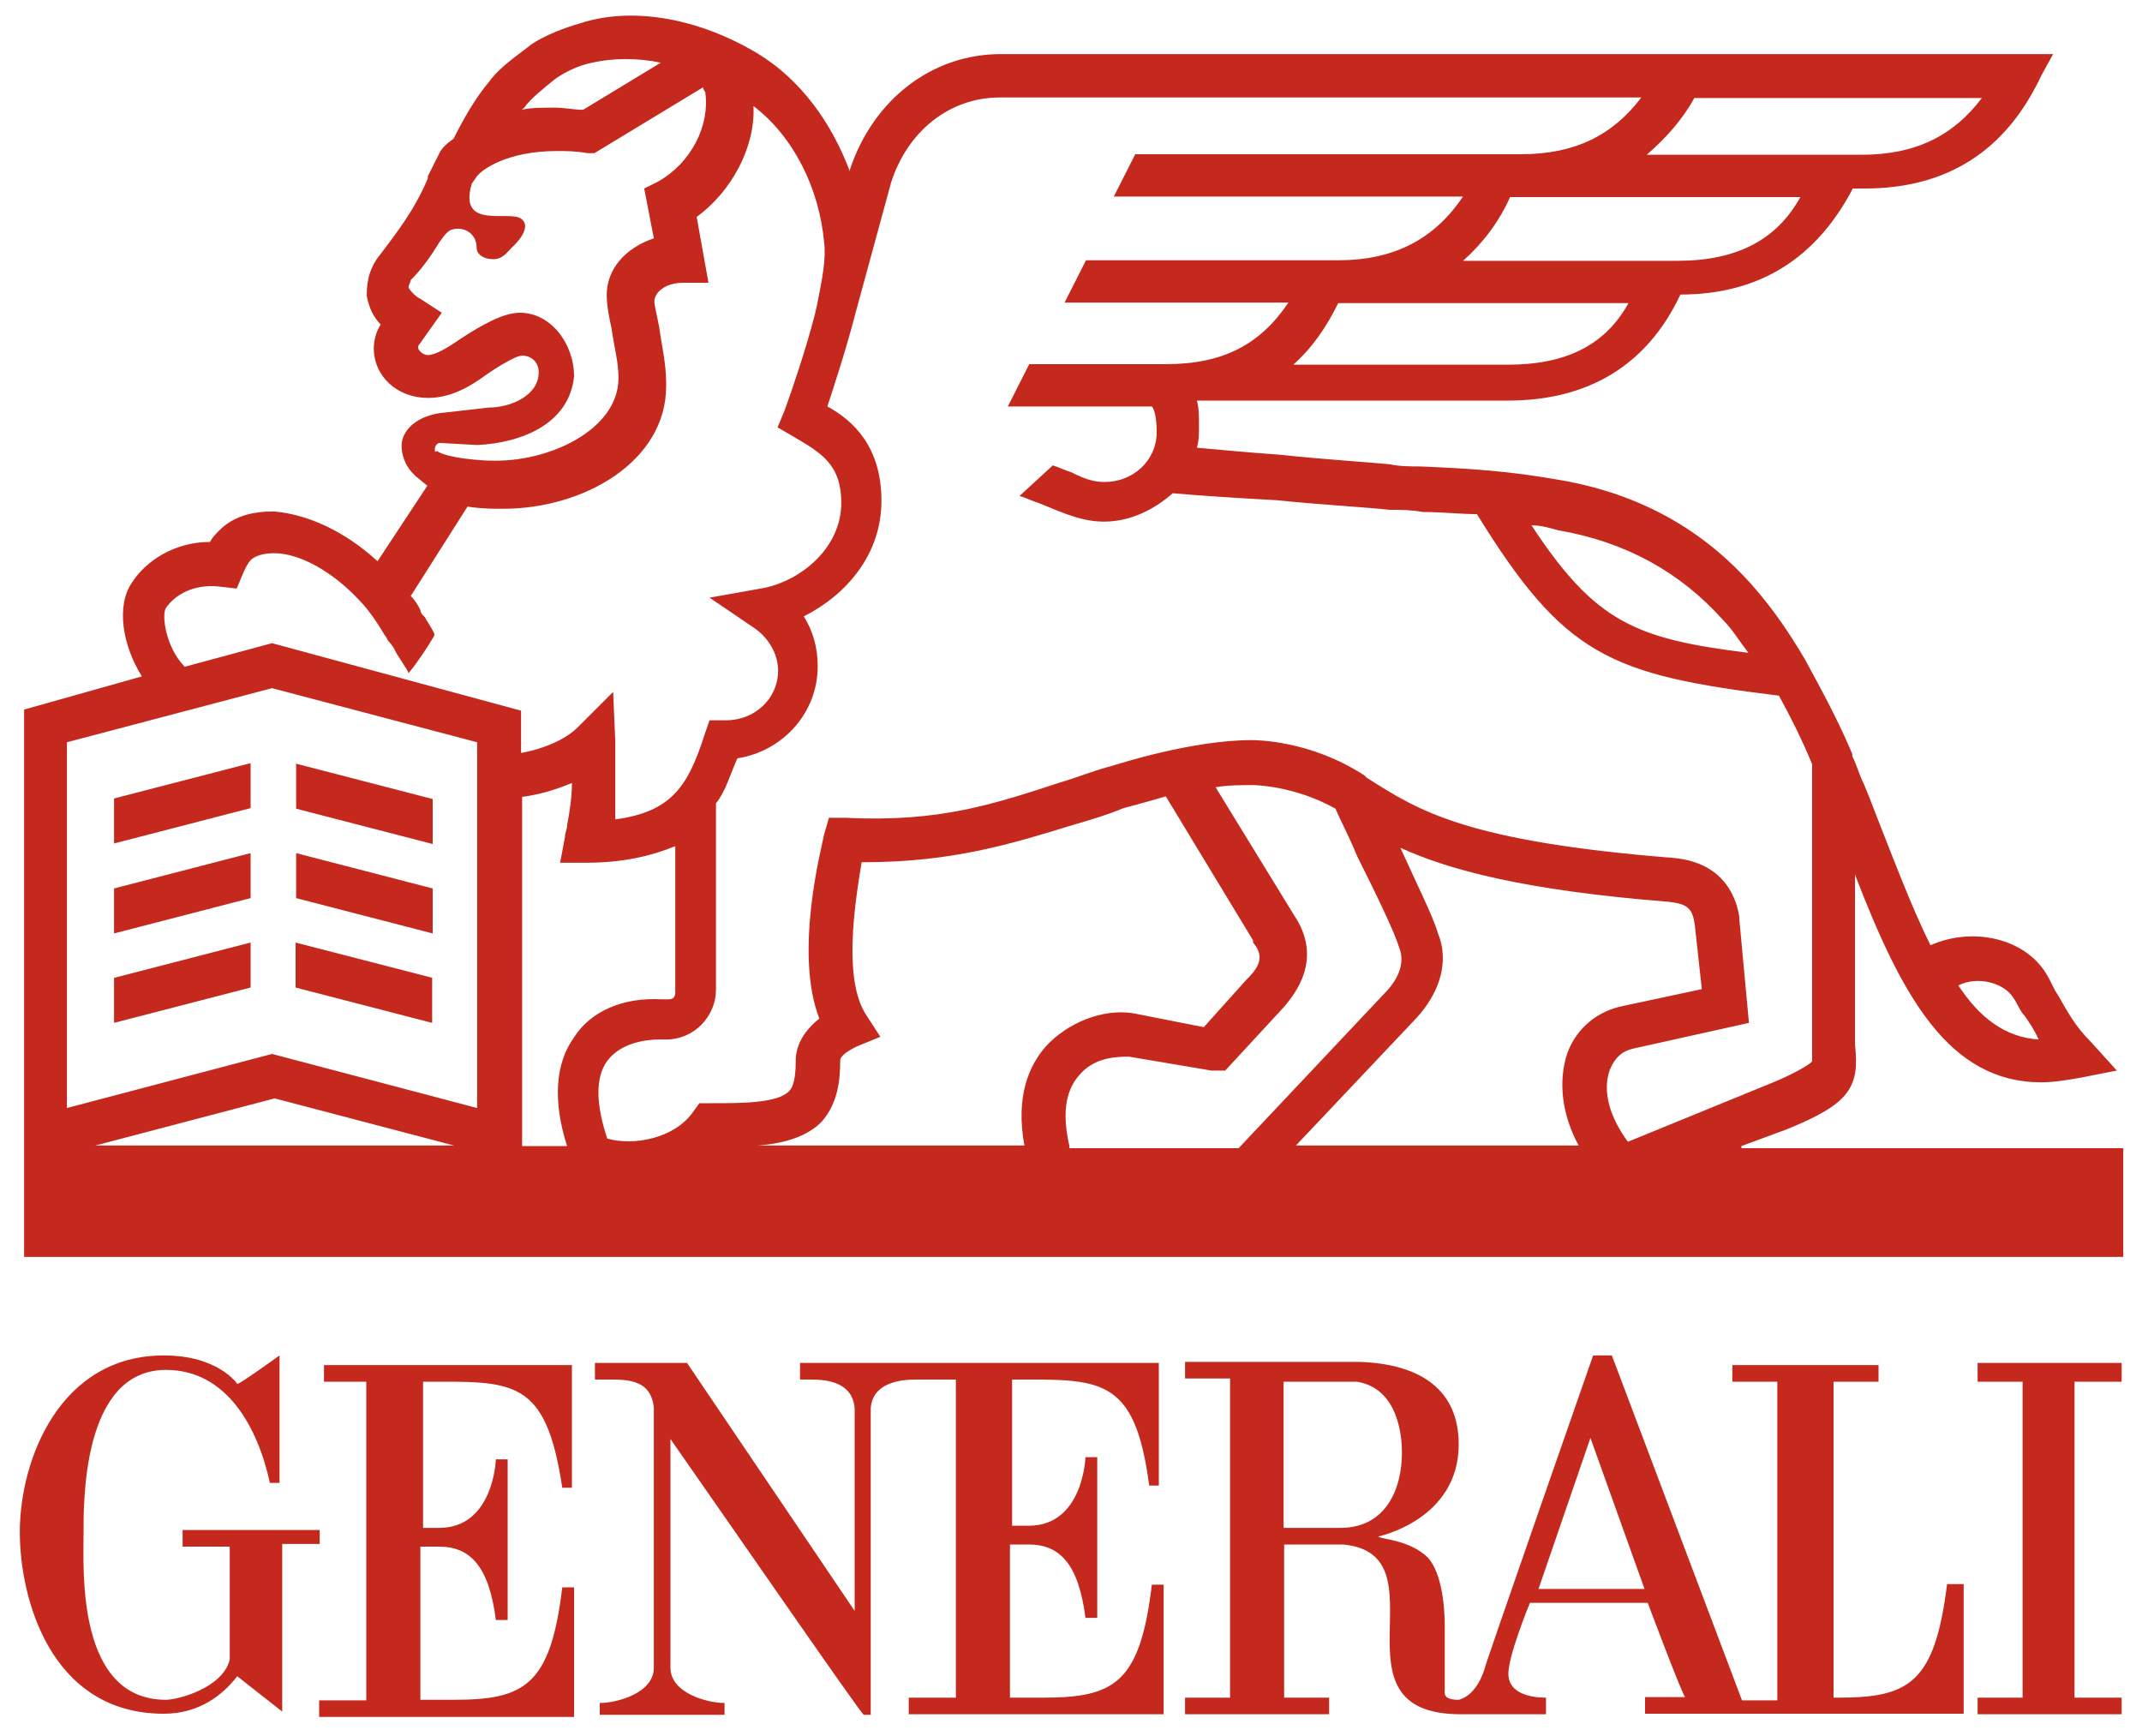 <?xml version="1.0" encoding="utf-8"?>
<!-- Generator: Adobe Illustrator 24.2.3, SVG Export Plug-In . SVG Version: 6.00 Build 0)  -->
<svg version="1.1" id="generali" xmlns="http://www.w3.org/2000/svg" xmlns:xlink="http://www.w3.org/1999/xlink" x="0px" y="0px"
	 viewBox="0 0 400 324.2" enable-background="new 0 0 400 324.2" xml:space="preserve">
<path id="color_red" fill="#C5281C" d="M194.8,317h-6.2v-28.6h3.5c5.7,0,9.3,3.5,10.6,13.7h2.2v-30h-2.2c0,0-0.4,12.8-10.6,12.8
	h-3.1v-27.3h-0.4c16.7,0,23.3-0.9,26,19.8h1.8v-22.9h-67v3.1h1.8c2.2,0,7.9,0,8.4,5.3v37.9l-31.3-46.3h-17.2v3.1h2.6
	c3.5,0,7.9,0,8.4,5.3v48.5c0,4.8-7,6.6-10.1,6.6v2.2h23.3v-2.2c-3.1,0-10.1-1.8-10.1-6.6v-42.7c12.3,17.6,35.7,51.5,36.1,51.5h1.3
	v-57.3c0.4-4.8,5.7-5.3,8.4-5.3h7.5V317h-8.8v3.1h47.6v-24.2h-2.2C212.9,314.3,208.1,317,194.8,317z M59.6,285.7H34.1v3.1h8.8v21.1
	c-1.3,5.3-9.7,7.5-11.9,7.5c-16.7,0-15.4-24.2-15.4-30.8c0-5.7-0.4-30.8,15.4-30.8c11.5,0,17.2,11,19.4,21.1h1.8c0-4,0-23.8,0-23.8
	s-7.9,5.7-7.9,5.3c0,0-3.5-5.3-13.7-5.3c-19.4,0-26.9,19.4-26.9,33c0,12.3,5.7,33.9,26.9,33.9c6.6,0,11-3.5,13.7-7l8.4,6.6v-31.3h7
	V285.7z M84.7,317.4h-6.2v-28.6h3.5c5.7,0,9.3,3.5,10.6,13.7h2.2v-30h-2.2c0,0-0.4,12.8-10.6,12.8H79V258c16.7,0,22.9-0.9,26,19.8
	h1.8v-22.9H60.5v3.1h7.9v59.5h-8.8v3.1h47.6v-24.2H105C102.8,314.8,97.9,317.4,84.7,317.4z M343.3,317h-0.9v-59h8.4v-3.1h-27.3v3.1
	h8.4v59.5h-6.6L301,253.1h-3.5c0,0-20.3,58.1-20.3,58.6c0,0-1.3,4.8-4.8,5.7c-3.1,0-2.6-1.3-2.6-2.2v-11.5c0-3.1-0.4-9.7-3.1-12.8
	c-3.5-3.5-9.3-3.5-9.3-4c0,0,15-3.1,15-17.2c0-10.1-7-15-18.5-15.4h-32.6v3.1h8.4V317h-8.4v3.1h26.9V317h-8.4v-28.6h11
	c19.4,1.8-3.5,31.7,22,31.7h15.9V317c-0.9,0-6.6,0-7-4c-0.4-3.1,4-13.7,4-13.7h22c0,0,6.6,17.6,7,17.6h-7.5v3.1h59.5v-24.2h-3.1
	C361.3,314.3,356.5,317,343.3,317z M250.3,285.3h-10.6V258h13.7c7.9,1.3,8.4,10.6,8.4,13.2C261.8,278.2,258.7,285.3,250.3,285.3z
	 M287.3,296.7l9.7-28.2l10.1,28.2H287.3z M369.3,258h8.4v59h-8.4v3.1h26.9V317h-8.8v-59h8.8v-3.5h-26.9V258z M80.8,182.6L55.2,176
	v8.4l25.5,6.6V182.6z M80.8,165.9l-25.5-6.6v8.4l25.5,6.6V165.9z M80.8,149.2l-25.5-6.6v8.4l25.5,6.6V149.2z M325.2,214.4v-0.4
	l8.4-3.1c11.9-4.8,13.7-7.9,12.8-15.9v-31.7c8.8,22.9,17.6,38.8,34.8,38.8c2.2,0,4.8-0.4,7.5-0.9l6.6-1.3l-4.8-5.3
	c-3.1-3.1-4.4-5.7-6.2-8.8c-0.9-1.3-1.3-2.6-2.2-4c-4-6.6-13.7-8.8-21.6-5.3c-3.5-7-7-16.3-11.5-27.8l-0.9-2.2
	c-0.9-1.8-1.3-3.5-2.2-5.3v-0.4c-2.6-6.2-5.7-11.9-8.8-17.6c-3.1-5.3-6.2-9.7-9.7-13.7c-9.3-10.6-21.1-17.2-35.7-19.8
	c-10.1-1.8-17.2-2.2-26.4-2.6c-1.8,0-4,0-5.7-0.4c-4-0.4-12.3-0.9-20.7-1.8c-5.7-0.4-11-0.9-15.4-1.3c0.4-1.3,0.4-2.6,0.4-4
	c0-1.8,0-3.5-0.4-4.8h58.1c15,0,26-6.6,32.2-19.8c15,0,25.5-7,32.2-19.8h2.2c15.4,0,26.4-7,33-21.1l2.2-4H186.9
	c-12.8,0-23.8,8.4-28.2,21.6V32c-3.5-9.3-9.3-17.2-17.2-22c-11-6.6-23.3-8.8-33-5.7c-3.1,0.9-6.6,2.2-9.3,4c-2.2,1.8-5.7,4-7.9,7
	c-2.6,3.1-4.8,7-6.6,10.6c-1.3,0.9-2.2,1.8-2.6,2.6l-2.2,4.4v0.4c-2.6,6.2-6.2,10.6-8.8,14.1c-2.6,3.1-2.6,6.2-2.6,7.9
	c0.4,2.2,1.3,4,2.6,5.3c-0.9,1.3-1.3,3.1-1.3,4.4c0,5.3,4.4,9.3,10.1,9.3c4,0,7.5-1.8,11-4.4c1.3-0.9,5.3-3.5,6.6-3.5
	c1.8,0,3.1,1.3,3.1,3.1c0,4.4-5.3,6.6-9.3,6.6l-7.9,0.9c-5.7,0.4-8.4,3.5-8.4,6.2c0,2.6,1.3,4.4,2.2,5.3l0.4,0.4l2.2,1.8l-9.3,14.1
	c-6.2-5.7-13.2-8.8-19.4-9.3c-4,0-7.5,0.9-10.1,3.5c-0.9,0.9-1.3,1.3-1.8,2.2c-6.6,0-11.9,3.5-14.5,7.5c-3.1,4.4-1.8,11.9,1.8,17.6
	l-22,6.2v102.2h392v-20.3H325.2z M375.9,186.2c0.9,1.3,1.3,2.6,2.2,3.5c0.9,1.3,1.8,2.6,2.6,4.4c-6.2-0.4-11-4-15-10.1
	C369.3,182.2,374.1,183.5,375.9,186.2z M290.9,99c12.8,2.2,22.9,7.9,30.8,16.7c1.8,1.8,3.1,4,4.8,6.2c-21.1-2.6-28.6-5.7-40.5-23.8
	C287.8,98.1,289.1,98.5,290.9,99z M281.6,68.1h-40.1c3.5-3.1,6.2-7,8.4-11.5h54.2C299.7,64.6,292.2,68.1,281.6,68.1z M313.3,48.7
	h-40.1c3.5-3.1,6.6-7,8.8-11.9h54.2C331.8,44.8,324.3,48.7,313.3,48.7z M316.4,18.3h53.7c-5.3,7-12.3,10.6-22.5,10.6h-40.1
	C311.1,25.8,314.2,22.3,316.4,18.3z M97.9,20.1c1.3-1.8,3.5-3.5,5.7-5.3c1.8-1.3,4.4-2.6,7-3.1c4-0.9,8.4-0.9,12.8,0l-14.5,8.8
	c-1.8,0-3.5-0.4-5.3-0.4c-2.4,0-4.5,0-6.2,0.4C97.6,20.4,97.7,20.3,97.9,20.1z M82.1,82.7l7,0.4c8.4-0.4,17.2-4,18.1-12.8
	c0-6.2-4.4-11.9-10.1-11.9c-3.1,0-7,2.2-11,4.8c-2.6,1.8-4.8,3.1-6.2,3.1c-0.9,0-1.8-0.9-1.8-1.3c0,0,0,0,0-0.4l4.4-6.2l-4-2.6
	c-0.9-0.4-2.2-1.8-2.2-2.2c0-0.4,0.4-0.9,0.4-1.3c1.8-1.8,3.5-4,5.3-7c1.3-1.8,1.8-2.6,3.5-2.6c1.8,0,3.5,1.3,3.5,3.5
	c0,1.3,1.3,2.2,3.1,2.2c1.8,0,2.6-1.3,3.5-2.2c0,0,4-3.5,1.8-5.3c-2.2-1.8-11.9,2.2-9.3-6.6l0.9-1.3c0.9-1.3,5.7-4.8,15-4.8
	c1.8,0,3.5,0,5.7,0.4h1.3l20.3-12.3c0,0.4,0.4,0.9,0.4,0.9c0.9,6.2-2.6,13.2-8.8,16.7l-2.6,1.3l1.8,9.3c-5.3,1.8-8.8,5.7-8.8,10.6
	c0,1.8,0.4,4,0.9,6.2c0.4,3.1,1.3,6.2,1.3,9.3c0,9.7-13.2,15.9-24.2,15.4h-0.4c-0.4,0-7.5-0.4-9.3-1.8c-0.4,0.4-0.4,0-0.4-0.4
	S81.6,82.7,82.1,82.7z M17.8,213.9l33.5-8.8l33.5,8.8H17.8z M89.1,206.9l-38.3-10.1l-38.3,10.1v-68.3l38.3-10.1l38.3,10.1V206.9z
	 M50.8,120.1l-16.3,4.4c-3.5-3.5-4.4-9.7-3.5-11c1.8-2.6,5.3-4.4,9.7-4l3.5,0.4l1.3-3.1c0.4-0.9,0.9-1.8,1.3-2.2
	c0.9-0.9,2.6-1.3,4.4-1.3c4.8,0,11,3.5,15.9,8.8c1.8,1.8,3.5,4.4,4.8,6.6c0.4,0.4,0.4,0.9,0.9,1.3c0.4,0.4,0.9,1.3,0.9,1.3
	c0,0.4,2.6,4,2.6,4.4c1.8-2.2,3.5-4.8,4.8-7v-0.4c-0.4-0.9-1.3-2.2-1.8-3.1l-0.4-0.4c0,0-0.4-0.4-0.4-0.9c-0.4-0.9-1.3-2.2-1.8-2.6
	l10.6-16.7C90,95,92.2,95,93.5,95H94c15,0,30.4-8.8,30.4-22.9v-0.4c0-4-0.9-7.5-1.3-10.6c-0.4-2.2-0.9-4-0.9-4.8
	c0-1.8,2.2-3.5,5.3-3.5h4.8l-2.2-12.3c6.6-4.8,11-13.2,10.6-20.7c7.5,5.7,12.3,15.4,13.2,25.5c0.4,3.1-0.4,7-1.3,11.5l-0.4,1.8
	c-1.8,7-4.4,14.5-5.7,18.1l-1.3,3.1l3.1,1.8c5.3,3.1,8.8,5.3,8.8,12.3c0,8.4-7.5,14.5-14.5,15.9l-10.1,1.8l8.4,5.7
	c2.6,1.8,4.4,4.8,4.4,7.9c0,5.3-4.4,9.3-9.7,9.3h-3.1l-0.9,2.6c-3.1,9.7-6.2,14.5-16.7,15.9v-14.5l-0.4-9.3l-6.6,6.6
	c-2.2,2.2-6.2,4-10.6,4.8v-7.9L50.8,120.1z M107.2,193.7c-3.5,4.8-4,11.9-1.3,20.3h-8.4v-65.2c3.1-0.4,6.2-1.3,9.3-2.6
	c0,2.6-0.4,5.3-0.9,7.9c0,0.9-0.4,1.3-0.4,2.2l-0.9,4.8h4.8c7,0,12.3-1.3,16.7-3.1v27.3c0,0.9-0.4,1.3-1.3,1.3h-1.3
	C116.4,186.2,110.3,188.8,107.2,193.7z M191.3,213.9h-49.8c5.3-0.4,9.3-1.8,11.9-4.4c3.1-3.5,3.5-7.9,3.5-11.5
	c0-0.4,0.4-1.3,3.1-2.6l4.4-1.8l-2.6-4c-4.4-6.6-2.2-20.7-0.9-28.6h0.4c16.7,0,27.8-3.5,39.2-7c3.1-0.9,6.2-1.8,9.3-3.1
	c0,0,3.5-0.9,7.9-2.2l16.3,26.9v0.4c1.8,2.2,1.8,4-1.3,7l-7.9,8.8l-13.2-2.6c-5.7-0.9-12.3,1.8-16.3,6.2
	C192.2,198.9,189.6,204.7,191.3,213.9z M199.7,214.4v-0.4c-1.3-5.7-0.9-10.1,1.8-13.2c2.6-3.1,6.2-3.5,9.3-3.5l15.4,2.6h2.6l11-11.9
	c1.8-2.2,7.5-8.8,1.8-17.2L227,147c2.2-0.4,4.8-0.4,7-0.4c0,0,7.5,0,15.4,4.4c0.9,2.2,2.6,5.3,4,8.8c3.1,6.2,7,14.1,7.9,17.2
	c0.4,0.9,1.3,4-2.2,7.9l-27.8,29.5H199.7z M294.8,213.9H242l22.5-23.8c4.4-4.8,6.2-10.6,4-15.9c-0.9-3.1-4-9.3-7-15.9
	c8.8,4,22.5,7.9,50.2,10.1c3.5,0.4,4.4,1.3,4.8,4.4l1.3,11.9l-14.5,3.1c-4.8,0.9-8.8,4-10.6,8.8C290.9,202,291.7,208.2,294.8,213.9z
	 M300.6,199.8c0.9-2.2,2.2-3.5,4.4-4l21.6-4.8l-1.8-19.4v-0.4c-0.4-2.6-2.2-10.1-12.3-11c-38.8-3.1-47.6-8.8-57.3-15l-0.4-0.4
	c-10.1-6.6-20.3-6.6-21.1-6.6c-11,0-24.7,4.4-26,4.8c-3.5,0.9-6.6,2.2-9.7,3.1c-12.3,4-22.5,7.5-40.1,6.6h-3.1l-0.9,3.1
	c-0.4,2.2-5.7,22-0.9,34.4c-4.4,3.5-4.4,7-4.4,7.9c0,4.4-0.9,5.3-1.3,5.7c-2.2,2.2-8.8,2.2-14.5,2.2h-2.2l-1.3,1.8
	c-3.5,4.8-11,6.2-15.9,4.8c-2.2-6.6-2.2-11.5,0-14.5c2.6-3.5,7.5-4,9.7-4h1.3c5.3,0,9.3-4.4,9.3-9.3V150c1.8-2.2,2.6-5.3,4-8.4
	c8.4-1.3,15-8.4,15-17.2c0-3.5-0.9-6.6-2.6-9.3c7.9-4,14.5-11.5,14.5-21.6s-5.3-15-10.1-17.6c1.3-4,3.5-10.6,5.3-17.6l6.6-24.2
	c3.1-9.7,11-15.9,20.3-15.9h119.8c-5.3,7-12.3,10.6-22.5,10.6H212l-4,7.9h65.2c-5.3,7.9-12.8,11.9-23.3,11.9h-47.1l-4,7.9h41.8
	c-5.3,7.9-12.3,11.5-22.9,11.5h-25.5l-4,7.9h26.9c0.4,0.4,0.9,1.8,0.9,4.8c0,5.3-4.4,9.3-9.7,9.3c-1.8,0-3.5-0.4-6.2-1.8
	c-1.3-0.4-2.2-0.9-3.5-1.3l-6.2,5.7c1.3,0.4,2.2,0.9,3.5,1.3c5.3,2.2,8.4,3.5,12.3,3.5c4.8,0,9.3-2.2,12.8-5.3
	c4.4,0.4,11.9,0.9,19.4,1.3c8.8,0.9,16.7,1.3,21.1,1.8c2.2,0,4,0,6.2,0.4c3.5,0,7,0.4,10.1,0.4c16.3,26.4,24.7,30,56.4,33.9
	c2.2,4,4.4,8.4,6.2,12.8v55.5c-1.3,1.3-6.2,3.5-7.5,4l-26.9,11C300.6,208.6,299.2,203.8,300.6,199.8z M21.3,191l25.5-6.6V176
	l-25.5,6.6V191z M21.3,157.5l25.5-6.6v-8.4l-25.5,6.6V157.5z M21.3,174.3l25.5-6.6v-8.4l-25.5,6.6V174.3z"/>
</svg>

